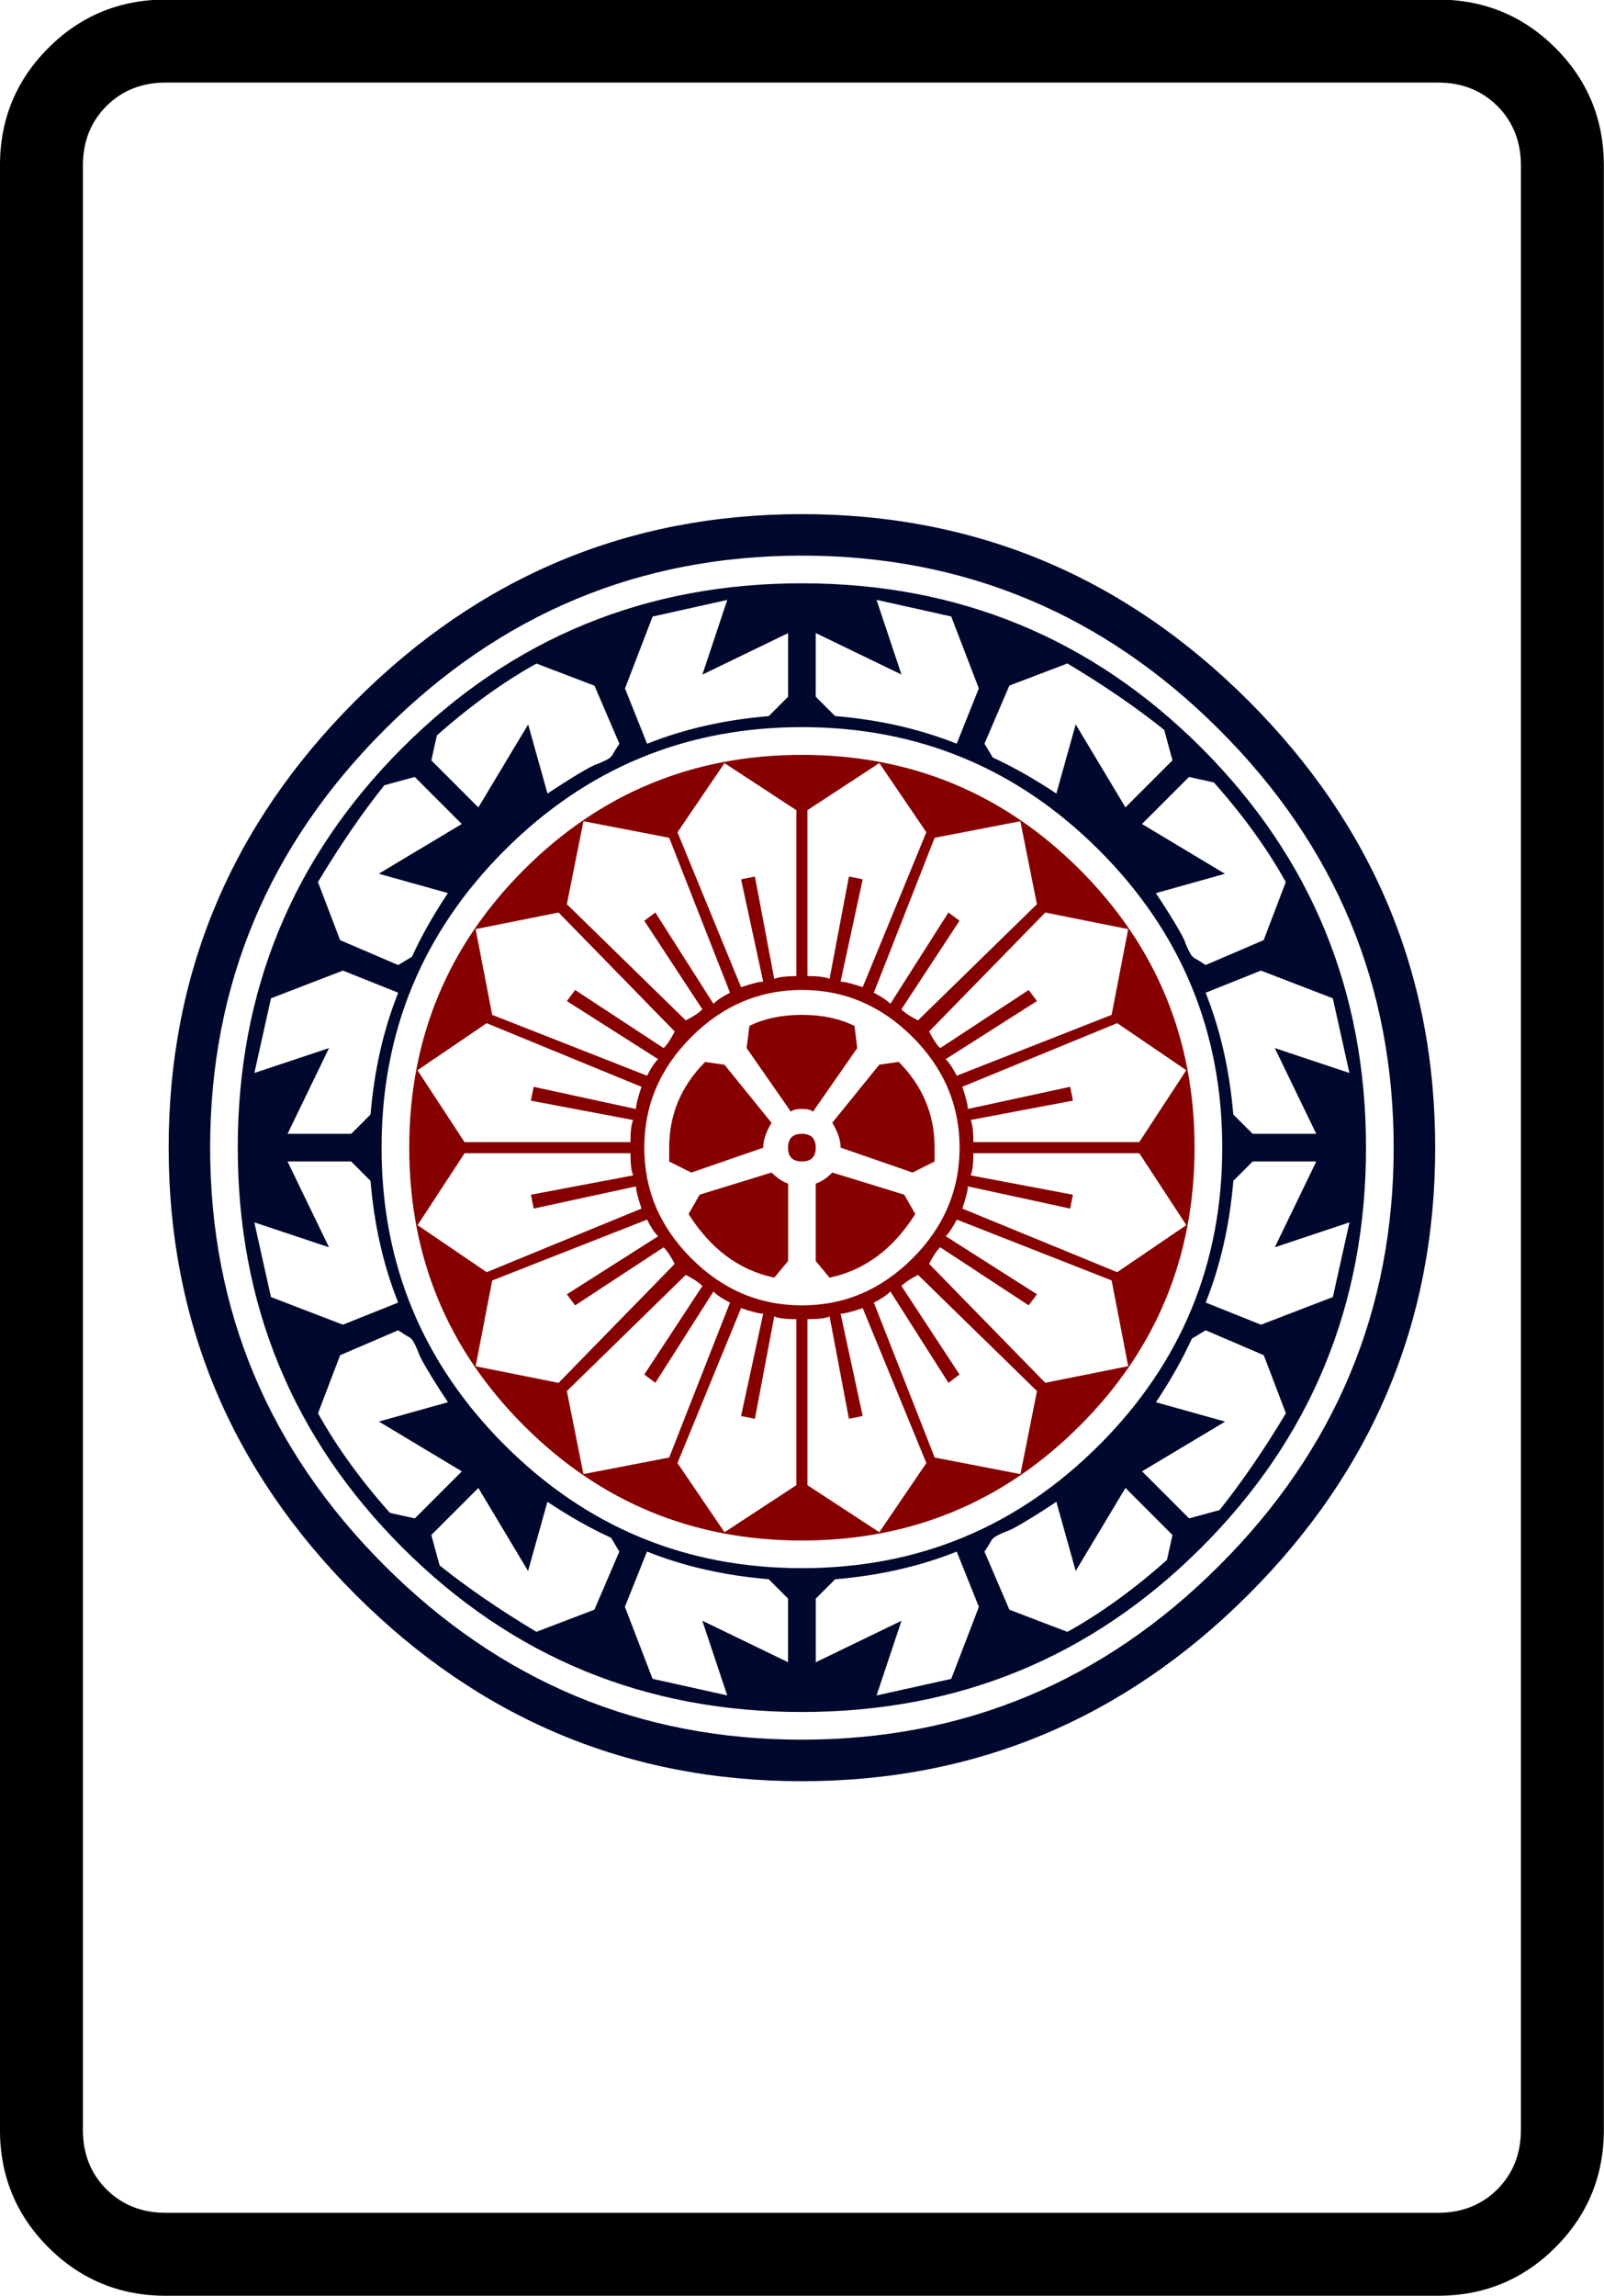 <?xml version="1.0" encoding="UTF-8" standalone="no"?>
<!-- Generator: Adobe Illustrator 16.0.0, SVG Export Plug-In . SVG Version: 6.00 Build 0)  -->

<svg
   xmlns:dc="http://purl.org/dc/elements/1.1/"
   xmlns:cc="http://creativecommons.org/ns#"
   xmlns:rdf="http://www.w3.org/1999/02/22-rdf-syntax-ns#"
   xmlns:svg="http://www.w3.org/2000/svg"
   xmlns="http://www.w3.org/2000/svg"
   xmlns:sodipodi="http://sodipodi.sourceforge.net/DTD/sodipodi-0.dtd"
   xmlns:inkscape="http://www.inkscape.org/namespaces/inkscape"
   version="1.1"
   id="图层_1"
   x="0px"
   y="0px"
   width="139.764"
   height="200"
   viewBox="0 0 139.764 200"
   enable-background="new 0 0 714 341"
   xml:space="preserve"
   sodipodi:docname="0201一餅.svg"
   inkscape:version="0.92.3 (2405546, 2018-03-11)"><defs
   id="defs619" /><sodipodi:namedview
   pagecolor="#ffffff"
   bordercolor="#666666"
   borderopacity="1"
   objecttolerance="10"
   gridtolerance="10"
   guidetolerance="10"
   inkscape:pageopacity="0"
   inkscape:pageshadow="2"
   inkscape:window-width="1366"
   inkscape:window-height="705"
   id="namedview617"
   showgrid="false"
   inkscape:zoom="1"
   inkscape:cx="-127.16014"
   inkscape:cy="112.60966"
   inkscape:window-x="-8"
   inkscape:window-y="-8"
   inkscape:window-maximized="1"
   inkscape:current-layer="图层_1" />



















































































































































































































































































































<g
   transform="matrix(4.033,0,0,4.033,-66.746,-611.503)"
   id="g1616"><path
     inkscape:connector-curvature="0"
     id="path120"
     d="m 51.202,155.2 v 42.419 c 0,0.995 -0.349,1.842 -1.045,2.539 -0.697,0.697 -1.544,1.046 -2.539,1.046 H 20.134 c -0.996,0 -1.843,-0.349 -2.54,-1.046 -0.697,-0.697 -1.045,-1.544 -1.045,-2.539 V 155.2 c 0,-0.995 0.348,-1.842 1.045,-2.539 0.697,-0.697 1.543,-1.045 2.54,-1.045 h 27.483 c 0.995,0 1.842,0.349 2.539,1.045 0.697,0.697 1.046,1.544 1.046,2.539 z m -3.585,-1.792 H 20.134 c -0.518,0 -0.947,0.17 -1.285,0.508 -0.339,0.339 -0.508,0.768 -0.508,1.285 v 42.419 c 0,0.517 0.169,0.946 0.508,1.285 0.338,0.338 0.767,0.508 1.285,0.508 h 27.483 c 0.517,0 0.946,-0.17 1.285,-0.508 0.338,-0.339 0.508,-0.768 0.508,-1.285 V 155.2 c 0,-0.517 -0.17,-0.946 -0.508,-1.285 -0.339,-0.337 -0.768,-0.507 -1.285,-0.507 z" /><path
     style="fill:#870000"
     inkscape:connector-curvature="0"
     id="path122"
     d="m 27.871,182.415 c -1.653,-1.652 -2.479,-3.654 -2.479,-6.004 0,-2.35 0.826,-4.352 2.479,-6.005 1.652,-1.652 3.654,-2.479 6.004,-2.479 2.35,0 4.352,0.827 6.005,2.479 1.652,1.653 2.479,3.655 2.479,6.005 0,2.351 -0.827,4.352 -2.479,6.004 -1.653,1.653 -3.655,2.479 -6.005,2.479 -2.35,0 -4.352,-0.826 -6.004,-2.479 z m -1.284,-6.124 h 3.584 c 0,-0.239 0.02,-0.397 0.06,-0.478 l -2.211,-0.418 0.06,-0.299 2.21,0.479 c 0,-0.08 0.039,-0.239 0.119,-0.479 l -3.345,-1.374 -1.494,1.016 z m 0.478,2.808 3.345,-1.374 c -0.08,-0.239 -0.119,-0.398 -0.119,-0.479 l -2.21,0.479 -0.06,-0.299 2.211,-0.418 c -0.041,-0.079 -0.06,-0.239 -0.06,-0.478 h -3.584 l -1.016,1.553 z m 0.119,-5.557 3.346,1.314 c 0.08,-0.158 0.159,-0.278 0.239,-0.358 l -1.972,-1.254 0.179,-0.239 1.912,1.255 c 0.08,-0.08 0.159,-0.199 0.239,-0.359 l -2.509,-2.569 -1.792,0.358 z m 1.434,7.947 2.509,-2.569 c -0.081,-0.159 -0.16,-0.278 -0.239,-0.358 l -1.912,1.254 -0.179,-0.239 1.972,-1.254 c -0.081,-0.08 -0.16,-0.199 -0.239,-0.359 l -3.346,1.314 -0.358,1.853 z m 0.179,-10.337 2.569,2.509 c 0.159,-0.08 0.278,-0.158 0.359,-0.239 l -1.255,-1.912 0.239,-0.179 1.255,1.972 c 0.08,-0.08 0.199,-0.159 0.358,-0.239 l -1.314,-3.346 -1.852,-0.358 z m 2.211,11.95 1.314,-3.346 c -0.16,-0.08 -0.279,-0.159 -0.358,-0.239 l -1.255,1.972 -0.239,-0.18 1.255,-1.912 c -0.081,-0.08 -0.2,-0.159 -0.359,-0.239 l -2.569,2.509 0.358,1.792 z m 0.478,-9.082 c -0.678,0.678 -1.016,1.474 -1.016,2.39 0,0.917 0.338,1.713 1.016,2.39 0.677,0.678 1.473,1.016 2.39,1.016 0.916,0 1.712,-0.338 2.39,-1.016 0.677,-0.677 1.016,-1.473 1.016,-2.39 0,-0.916 -0.339,-1.712 -1.016,-2.39 -0.678,-0.677 -1.474,-1.016 -2.39,-1.016 -0.917,0 -1.713,0.339 -2.39,1.016 z m 0,2.928 -0.478,-0.239 v -0.298 c 0,-0.717 0.259,-1.334 0.777,-1.852 l 0.418,0.06 1.016,1.254 c -0.12,0.2 -0.18,0.379 -0.18,0.538 z m -0.299,-7.349 1.374,3.345 c 0.239,-0.079 0.398,-0.119 0.478,-0.119 l -0.478,-2.21 0.299,-0.06 0.418,2.211 c 0.079,-0.039 0.239,-0.06 0.478,-0.06 v -3.584 l -1.553,-1.016 z m 2.569,14.1 v -3.585 c -0.239,0 -0.399,-0.02 -0.478,-0.06 l -0.418,2.211 -0.299,-0.06 0.478,-2.21 c -0.08,0 -0.239,-0.039 -0.478,-0.12 l -1.374,3.346 1.016,1.494 z m -0.179,-4.84 -0.298,0.358 c -0.757,-0.158 -1.374,-0.617 -1.852,-1.374 l 0.239,-0.418 1.554,-0.478 c 0.119,0.119 0.239,0.2 0.358,0.239 v 1.673 z m -0.836,-5.078 c 0.318,-0.159 0.696,-0.239 1.135,-0.239 0.438,0 0.816,0.081 1.135,0.239 l 0.06,0.478 -0.956,1.374 c -0.04,-0.039 -0.12,-0.06 -0.239,-0.06 -0.119,0 -0.2,0.021 -0.239,0.06 l -0.956,-1.374 z m 1.134,2.927 c -0.2,0 -0.299,-0.099 -0.299,-0.298 0,-0.199 0.099,-0.299 0.299,-0.299 0.199,0 0.299,0.101 0.299,0.299 0,0.2 -0.099,0.298 -0.299,0.298 z m 0.12,-7.587 v 3.584 c 0.239,0 0.398,0.021 0.478,0.06 l 0.418,-2.211 0.298,0.06 -0.478,2.21 c 0.079,0 0.239,0.041 0.478,0.119 l 1.375,-3.345 -1.016,-1.494 z m 2.569,14.1 -1.375,-3.346 c -0.239,0.081 -0.398,0.12 -0.478,0.12 l 0.478,2.21 -0.298,0.06 -0.418,-2.211 c -0.08,0.041 -0.239,0.06 -0.478,0.06 v 3.585 l 1.553,1.016 z m -2.39,-4.362 v -1.673 c 0.12,-0.039 0.239,-0.12 0.358,-0.239 l 1.554,0.478 0.239,0.418 c -0.478,0.757 -1.096,1.216 -1.852,1.374 z m 2.569,-2.151 -0.478,0.239 -1.553,-0.538 c 0,-0.159 -0.06,-0.338 -0.18,-0.538 l 1.016,-1.254 0.418,-0.06 c 0.517,0.518 0.776,1.135 0.776,1.852 v 0.299 z m 0,-6.99 -1.314,3.346 c 0.159,0.081 0.278,0.16 0.358,0.239 l 1.254,-1.972 0.239,0.179 -1.255,1.912 c 0.08,0.081 0.199,0.159 0.359,0.239 l 2.569,-2.509 -0.358,-1.792 z m 2.211,11.949 -2.569,-2.509 c -0.16,0.08 -0.279,0.16 -0.359,0.239 l 1.255,1.912 -0.239,0.18 -1.254,-1.972 c -0.081,0.08 -0.2,0.159 -0.358,0.239 l 1.314,3.346 1.853,0.358 z m 0.179,-10.335 -2.509,2.569 c 0.08,0.16 0.159,0.279 0.239,0.359 l 1.912,-1.255 0.179,0.239 -1.972,1.254 c 0.079,0.081 0.159,0.2 0.239,0.358 l 3.346,-1.314 0.358,-1.852 z m 1.434,7.945 -3.346,-1.314 c -0.08,0.16 -0.16,0.279 -0.239,0.359 l 1.972,1.254 -0.179,0.239 -1.912,-1.254 c -0.081,0.08 -0.16,0.2 -0.239,0.358 l 2.509,2.569 1.792,-0.359 z m 0.12,-5.556 -3.346,1.374 c 0.08,0.24 0.12,0.399 0.12,0.479 l 2.21,-0.479 0.06,0.299 -2.211,0.418 c 0.04,0.081 0.06,0.239 0.06,0.478 h 3.584 l 1.016,-1.553 z m 0.478,2.809 H 37.58 c 0,0.239 -0.021,0.398 -0.06,0.478 l 2.211,0.418 -0.06,0.299 -2.21,-0.479 c 0,0.081 -0.04,0.239 -0.12,0.479 l 3.346,1.374 1.494,-1.016 z" /><path
     style="fill:#00082d"
     inkscape:connector-curvature="0"
     id="path124"
     d="m 24.227,186.059 c -2.688,-2.688 -4.033,-5.905 -4.033,-9.649 0,-3.744 1.344,-6.961 4.033,-9.649 2.688,-2.689 5.905,-4.033 9.649,-4.033 3.744,0 6.96,1.344 9.649,4.033 2.688,2.688 4.033,5.905 4.033,9.649 0,3.744 -1.344,6.96 -4.033,9.649 -2.689,2.688 -5.906,4.033 -9.649,4.033 -3.745,0 -6.961,-1.344 -9.649,-4.033 z m 0.627,-18.671 c -2.509,2.509 -3.764,5.518 -3.764,9.022 0,3.505 1.255,6.512 3.764,9.021 2.509,2.509 5.517,3.764 9.021,3.764 3.504,0 6.513,-1.254 9.022,-3.764 2.509,-2.51 3.764,-5.517 3.764,-9.021 0,-3.504 -1.254,-6.513 -3.764,-9.022 -2.509,-2.509 -5.518,-3.764 -9.022,-3.764 -3.504,0 -6.512,1.255 -9.021,3.764 z m 0.388,17.655 c -2.37,-2.37 -3.555,-5.248 -3.555,-8.633 0,-3.385 1.185,-6.264 3.555,-8.633 2.37,-2.37 5.248,-3.555 8.633,-3.555 3.385,0 6.263,1.186 8.634,3.555 2.369,2.37 3.554,5.248 3.554,8.633 0,3.386 -1.185,6.264 -3.554,8.633 -2.371,2.37 -5.249,3.554 -8.634,3.554 -3.385,0.001 -6.263,-1.183 -8.633,-3.554 z m -2.837,-11.859 -0.359,1.613 1.613,-0.538 -0.896,1.852 h 1.375 l 0.418,-0.418 c 0.08,-0.956 0.278,-1.832 0.598,-2.629 l -1.195,-0.478 z m 1.553,7.049 1.195,-0.478 c -0.319,-0.797 -0.518,-1.673 -0.598,-2.629 l -0.418,-0.418 h -1.375 l 0.896,1.853 -1.613,-0.538 0.359,1.613 z m 2.569,-10.813 -1.016,-1.016 -0.657,0.179 c -0.478,0.598 -0.956,1.295 -1.434,2.091 l 0.478,1.254 1.254,0.538 0.299,-0.179 c 0.199,-0.438 0.457,-0.896 0.776,-1.375 l -1.494,-0.418 z m -0.299,12.487 c -0.16,-0.239 -0.298,-0.458 -0.418,-0.658 -0.12,-0.199 -0.189,-0.328 -0.209,-0.388 -0.021,-0.06 -0.05,-0.128 -0.09,-0.209 -0.04,-0.079 -0.08,-0.128 -0.119,-0.149 -0.041,-0.02 -0.12,-0.069 -0.239,-0.149 l -1.254,0.538 -0.478,1.254 c 0.397,0.717 0.916,1.434 1.553,2.151 l 0.538,0.119 1.016,-1.016 -1.792,-1.075 z m 1.225,-11.92 c -1.773,1.773 -2.659,3.913 -2.659,6.423 0,2.509 0.886,4.65 2.659,6.422 1.772,1.772 3.913,2.659 6.422,2.659 2.51,0 4.65,-0.886 6.423,-2.659 1.772,-1.772 2.659,-3.913 2.659,-6.422 0,-2.51 -0.887,-4.65 -2.659,-6.423 -1.773,-1.772 -3.913,-2.659 -6.423,-2.659 -2.509,0.001 -4.65,0.887 -6.422,2.659 z m 0.926,-1.225 c 0.239,-0.158 0.458,-0.298 0.658,-0.418 0.198,-0.119 0.328,-0.188 0.388,-0.209 0.06,-0.02 0.129,-0.049 0.209,-0.089 0.079,-0.04 0.129,-0.08 0.149,-0.12 0.02,-0.039 0.069,-0.119 0.149,-0.239 l -0.538,-1.254 -1.254,-0.478 c -0.717,0.398 -1.434,0.917 -2.151,1.553 l -0.12,0.538 1.016,1.016 1.076,-1.792 z m -1.494,14.997 -1.016,1.016 0.179,0.657 c 0.598,0.478 1.294,0.956 2.091,1.434 l 1.254,-0.479 0.538,-1.254 -0.179,-0.299 c -0.439,-0.199 -0.896,-0.458 -1.375,-0.776 l -0.418,1.494 z m 6.274,-16.669 0.418,-0.418 v -1.374 l -1.852,0.896 0.538,-1.613 -1.613,0.359 -0.597,1.553 0.478,1.195 c 0.795,-0.319 1.672,-0.518 2.628,-0.598 z m -2.51,20.791 1.613,0.358 -0.538,-1.613 1.852,0.896 v -1.374 l -0.418,-0.418 c -0.956,-0.08 -1.833,-0.278 -2.629,-0.598 l -0.478,1.195 z m 3.525,-21.21 0.418,0.418 c 0.956,0.08 1.832,0.279 2.628,0.597 l 0.478,-1.195 -0.597,-1.553 -1.613,-0.359 0.538,1.613 -1.852,-0.896 z m 3.525,19.657 -0.478,-1.195 c -0.797,0.319 -1.673,0.518 -2.628,0.598 l -0.418,0.418 v 1.374 l 1.852,-0.896 -0.538,1.613 1.613,-0.358 z m 1.674,-17.566 0.418,-1.493 1.075,1.792 1.016,-1.016 -0.179,-0.658 c -0.597,-0.478 -1.294,-0.956 -2.091,-1.434 l -1.254,0.478 -0.538,1.254 0.179,0.299 c 0.437,0.202 0.896,0.46 1.374,0.778 z m 0,15.296 c -0.239,0.16 -0.458,0.298 -0.658,0.418 -0.2,0.12 -0.328,0.189 -0.388,0.209 -0.06,0.021 -0.129,0.05 -0.209,0.09 -0.08,0.04 -0.13,0.081 -0.149,0.12 -0.021,0.04 -0.07,0.119 -0.149,0.239 l 0.538,1.254 1.254,0.479 c 0.717,-0.398 1.434,-0.916 2.151,-1.554 l 0.119,-0.538 -1.016,-1.016 -1.075,1.792 z m 2.15,-13.145 c 0.159,0.239 0.298,0.458 0.418,0.658 0.12,0.2 0.188,0.329 0.209,0.388 0.02,0.06 0.049,0.13 0.09,0.209 0.039,0.08 0.079,0.129 0.119,0.149 0.04,0.021 0.12,0.07 0.239,0.149 l 1.254,-0.538 0.478,-1.254 c -0.398,-0.717 -0.917,-1.434 -1.553,-2.151 l -0.538,-0.119 -1.016,1.016 1.792,1.075 z m -0.298,12.487 1.016,1.016 0.657,-0.179 c 0.478,-0.597 0.956,-1.293 1.434,-2.091 l -0.478,-1.254 -1.254,-0.538 -0.299,0.18 c -0.2,0.438 -0.458,0.896 -0.776,1.374 l 1.494,0.418 z m 2.568,-10.814 -1.195,0.478 c 0.318,0.797 0.517,1.673 0.598,2.629 l 0.418,0.418 h 1.374 l -0.896,-1.852 1.613,0.538 -0.359,-1.613 z m 1.554,7.05 0.359,-1.613 -1.613,0.538 0.896,-1.853 h -1.374 l -0.418,0.418 c -0.081,0.956 -0.279,1.832 -0.598,2.629 l 1.195,0.478 z" /></g></svg>